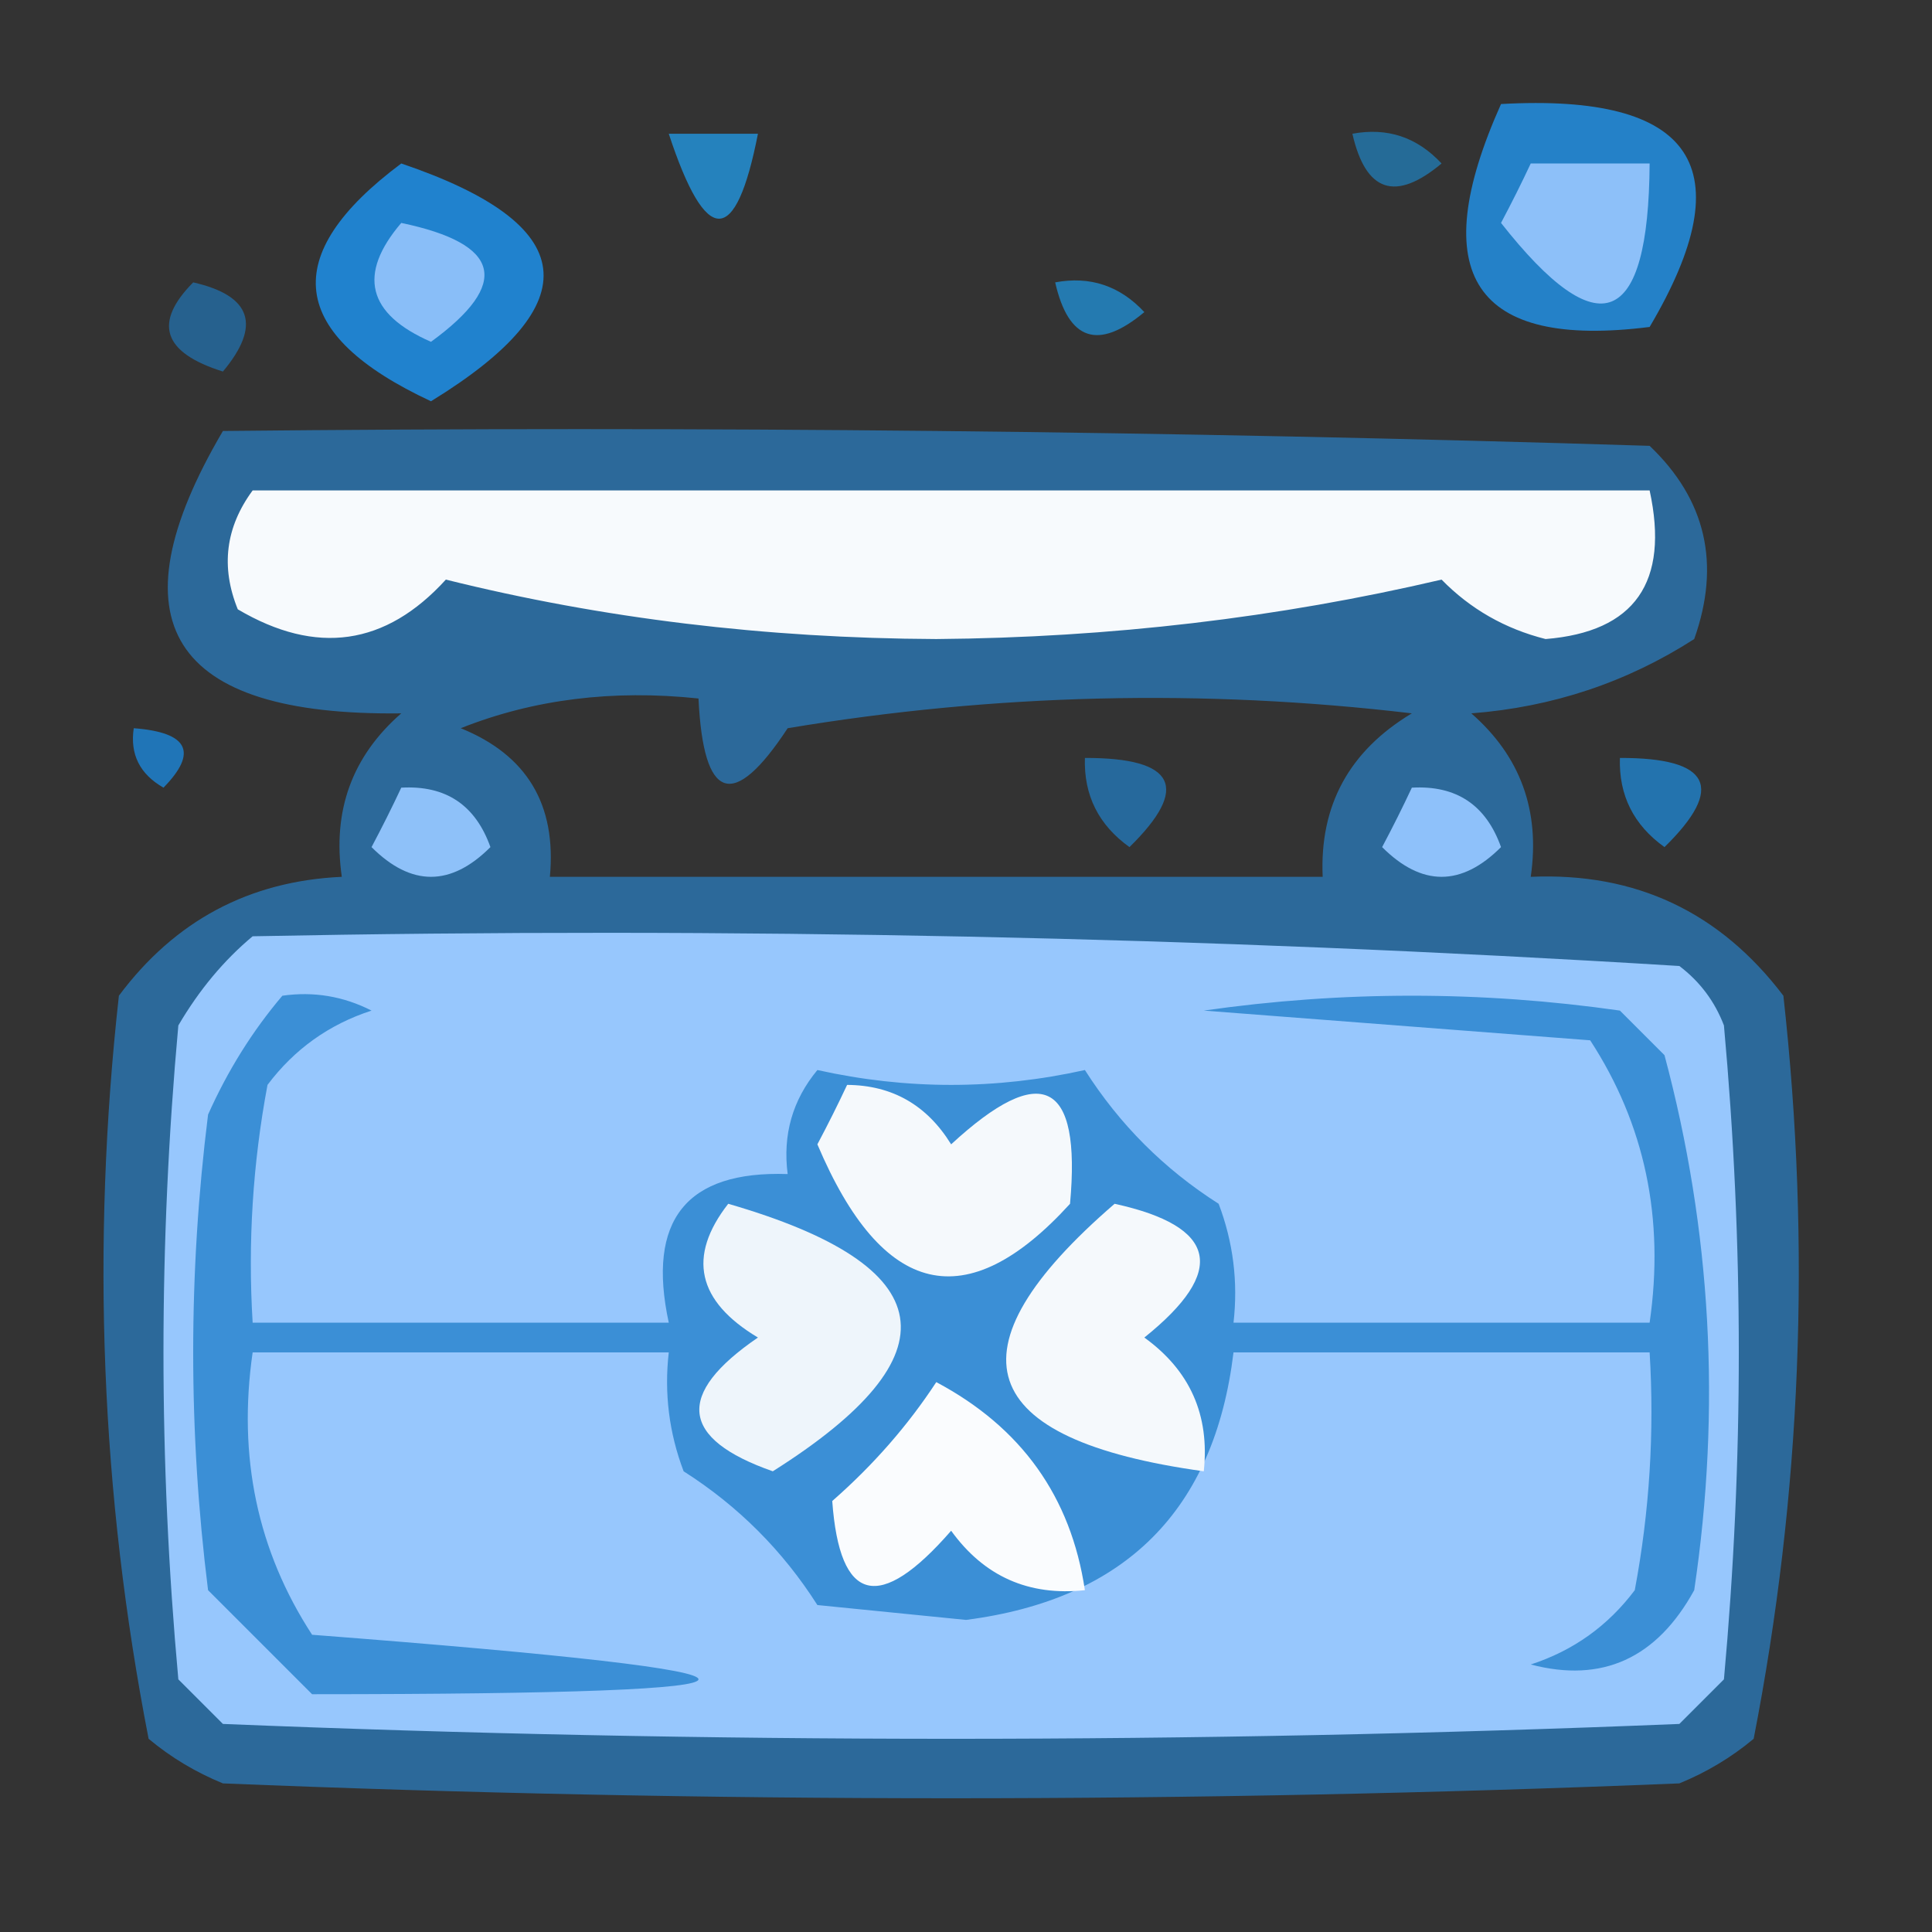 <?xml version="1.0" encoding="UTF-8"?>
<!DOCTYPE svg PUBLIC "-//W3C//DTD SVG 1.1//EN" "http://www.w3.org/Graphics/SVG/1.1/DTD/svg11.dtd">
<svg xmlns="http://www.w3.org/2000/svg" version="1.1" width="65px" height="65px" style="shape-rendering:geometricPrecision; text-rendering:geometricPrecision; image-rendering:optimizeQuality; fill-rule:evenodd; clip-rule:evenodd" xmlns:xlink="http://www.w3.org/1999/xlink">
<rect width="100%" height="100%" fill="#333333" stroke="none"/>
<g><path style="opacity:0.854" fill="#2390d5" d="M 22.5,4.5 C 23.5,4.5 24.5,4.5 25.5,4.5C 24.754,8.31 23.754,8.31 22.5,4.5 Z"/></g>
<g><path style="opacity:0.679" fill="#1f86c7" d="M 45.5,4.5 C 46.675,4.281 47.675,4.614 48.5,5.5C 46.948,6.798 45.948,6.465 45.5,4.5 Z"/></g>
<g><path style="opacity:0.961" fill="#2484ce" d="M 50.5,3.5 C 57.004,3.138 58.671,5.638 55.5,11C 49.593,11.746 47.927,9.246 50.5,3.5 Z"/></g>
<g><path style="opacity:1" fill="#8dc0f9" d="M 51.5,5.5 C 52.833,5.5 54.167,5.5 55.5,5.5C 55.465,11.024 53.798,11.691 50.5,7.5C 50.863,6.817 51.196,6.15 51.5,5.5 Z"/></g>
<g><path style="opacity:1" fill="#2082ce" d="M 13.5,5.5 C 19.532,7.544 19.865,10.21 14.5,13.5C 9.691,11.258 9.357,8.591 13.5,5.5 Z"/></g>
<g><path style="opacity:1" fill="#89bef8" d="M 13.5,7.5 C 16.861,8.203 17.194,9.537 14.5,11.5C 12.358,10.563 12.024,9.23 13.5,7.5 Z"/></g>
<g><path style="opacity:0.593" fill="#1d81cc" d="M 6.5,9.5 C 8.465,9.948 8.798,10.948 7.5,12.5C 5.481,11.867 5.147,10.867 6.5,9.5 Z"/></g>
<g><path style="opacity:0.83" fill="#2188c9" d="M 35.5,9.5 C 36.675,9.281 37.675,9.614 38.5,10.5C 36.948,11.798 35.948,11.465 35.5,9.5 Z"/></g>
<g><path style="opacity:0.659" fill="#2a86d0" d="M 7.5,14.5 C 23.503,14.333 39.504,14.5 55.5,15C 57.396,16.808 57.896,18.975 57,21.5C 54.734,22.956 52.234,23.79 49.5,24C 51.155,25.444 51.822,27.278 51.5,29.5C 55.025,29.346 57.859,30.679 60,33.5C 60.937,41.937 60.604,50.27 59,58.5C 58.25,59.126 57.416,59.626 56.5,60C 40.167,60.667 23.833,60.667 7.5,60C 6.584,59.626 5.75,59.126 5,58.5C 3.396,50.27 3.063,41.937 4,33.5C 5.883,30.976 8.383,29.642 11.5,29.5C 11.178,27.278 11.845,25.444 13.5,24C 5.719,24.095 3.719,20.928 7.5,14.5 Z M 15.5,24.5 C 17.948,23.527 20.615,23.194 23.5,23.5C 23.667,26.957 24.667,27.29 26.5,24.5C 33.476,23.336 40.476,23.169 47.5,24C 45.393,25.264 44.393,27.097 44.5,29.5C 35.833,29.5 27.167,29.5 18.5,29.5C 18.727,27.067 17.727,25.401 15.5,24.5 Z"/></g>
<g><path style="opacity:1" fill="#f7fafd" d="M 8.5,16.5 C 24.167,16.5 39.833,16.5 55.5,16.5C 56.17,19.59 55.003,21.257 52,21.5C 50.635,21.156 49.468,20.489 48.5,19.5C 43.008,20.786 37.341,21.453 31.5,21.5C 25.754,21.474 20.254,20.807 15,19.5C 12.975,21.725 10.642,22.059 8,20.5C 7.421,19.072 7.588,17.738 8.5,16.5 Z"/></g>
<g><path style="opacity:0.86" fill="#1d80cc" d="M 4.5,24.5 C 6.337,24.64 6.67,25.306 5.5,26.5C 4.702,26.043 4.369,25.376 4.5,24.5 Z"/></g>
<g><path style="opacity:0.689" fill="#2082cb" d="M 36.5,25.5 C 39.548,25.494 40.048,26.494 38,28.5C 36.961,27.756 36.461,26.756 36.5,25.5 Z"/></g>
<g><path style="opacity:0.813" fill="#2083cb" d="M 54.5,25.5 C 57.548,25.494 58.048,26.494 56,28.5C 54.961,27.756 54.461,26.756 54.5,25.5 Z"/></g>
<g><path style="opacity:1" fill="#8ec1f9" d="M 13.5,26.5 C 14.995,26.415 15.995,27.081 16.5,28.5C 15.167,29.833 13.833,29.833 12.5,28.5C 12.863,27.817 13.196,27.15 13.5,26.5 Z"/></g>
<g><path style="opacity:1" fill="#8ec1fa" d="M 47.5,26.5 C 48.995,26.415 49.995,27.081 50.5,28.5C 49.167,29.833 47.833,29.833 46.5,28.5C 46.863,27.817 47.196,27.15 47.5,26.5 Z"/></g>
<g><path style="opacity:1" fill="#97c7fd" d="M 8.5,31.5 C 24.548,31.182 40.548,31.515 56.5,32.5C 57.192,33.025 57.692,33.692 58,34.5C 58.667,41.833 58.667,49.167 58,56.5C 57.5,57 57,57.5 56.5,58C 40.167,58.667 23.833,58.667 7.5,58C 7,57.5 6.5,57 6,56.5C 5.333,49.167 5.333,41.833 6,34.5C 6.698,33.309 7.531,32.309 8.5,31.5 Z"/></g>
<g><path style="opacity:1" fill="#3b8fd6" d="M 9.5,33.5 C 10.552,33.35 11.552,33.517 12.5,34C 11.069,34.465 9.903,35.299 9,36.5C 8.503,39.146 8.336,41.813 8.5,44.5C 13.167,44.5 17.833,44.5 22.5,44.5C 21.756,41.05 23.09,39.384 26.5,39.5C 26.33,38.178 26.663,37.011 27.5,36C 30.5,36.667 33.5,36.667 36.5,36C 37.667,37.833 39.167,39.333 41,40.5C 41.49,41.793 41.657,43.127 41.5,44.5C 46.167,44.5 50.833,44.5 55.5,44.5C 56.007,40.993 55.34,37.826 53.5,35C 49.167,34.667 44.833,34.333 40.5,34C 45.167,33.333 49.833,33.333 54.5,34C 55,34.5 55.5,35 56,35.5C 57.576,41.388 57.909,47.388 57,53.5C 55.737,55.797 53.903,56.63 51.5,56C 52.931,55.535 54.097,54.701 55,53.5C 55.497,50.854 55.664,48.187 55.5,45.5C 50.833,45.5 46.167,45.5 41.5,45.5C 40.858,50.808 37.858,53.808 32.5,54.5C 30.833,54.333 29.167,54.167 27.5,54C 26.333,52.167 24.833,50.667 23,49.5C 22.51,48.207 22.343,46.873 22.5,45.5C 17.833,45.5 13.167,45.5 8.5,45.5C 7.994,49.007 8.66,52.174 10.5,55C 27.833,56.331 27.833,56.998 10.5,57C 9.333,55.833 8.167,54.667 7,53.5C 6.333,48.167 6.333,42.833 7,37.5C 7.662,36.016 8.496,34.683 9.5,33.5 Z"/></g>
<g><path style="opacity:1" fill="#f5f9fc" d="M 37.5,40.5 C 40.96,41.26 41.293,42.76 38.5,45C 40.037,46.11 40.703,47.61 40.5,49.5C 32.785,48.433 31.785,45.433 37.5,40.5 Z"/></g>
<g><path style="opacity:1" fill="#eef5fb" d="M 24.5,40.5 C 31.705,42.584 32.205,45.584 26,49.5C 22.88,48.407 22.713,46.907 25.5,45C 23.452,43.774 23.119,42.274 24.5,40.5 Z"/></g>
<g><path style="opacity:1" fill="#f5f9fc" d="M 28.5,36.5 C 30.017,36.511 31.184,37.177 32,38.5C 35.047,35.69 36.38,36.357 36,40.5C 32.518,44.324 29.685,43.657 27.5,38.5C 27.863,37.816 28.196,37.15 28.5,36.5 Z"/></g>
<g><path style="opacity:1" fill="#fafcfe" d="M 31.5,46.5 C 34.364,48.023 36.031,50.357 36.5,53.5C 34.61,53.703 33.11,53.037 32,51.5C 29.584,54.276 28.25,53.943 28,50.5C 29.376,49.295 30.542,47.962 31.5,46.5 Z"/></g>
</svg>

